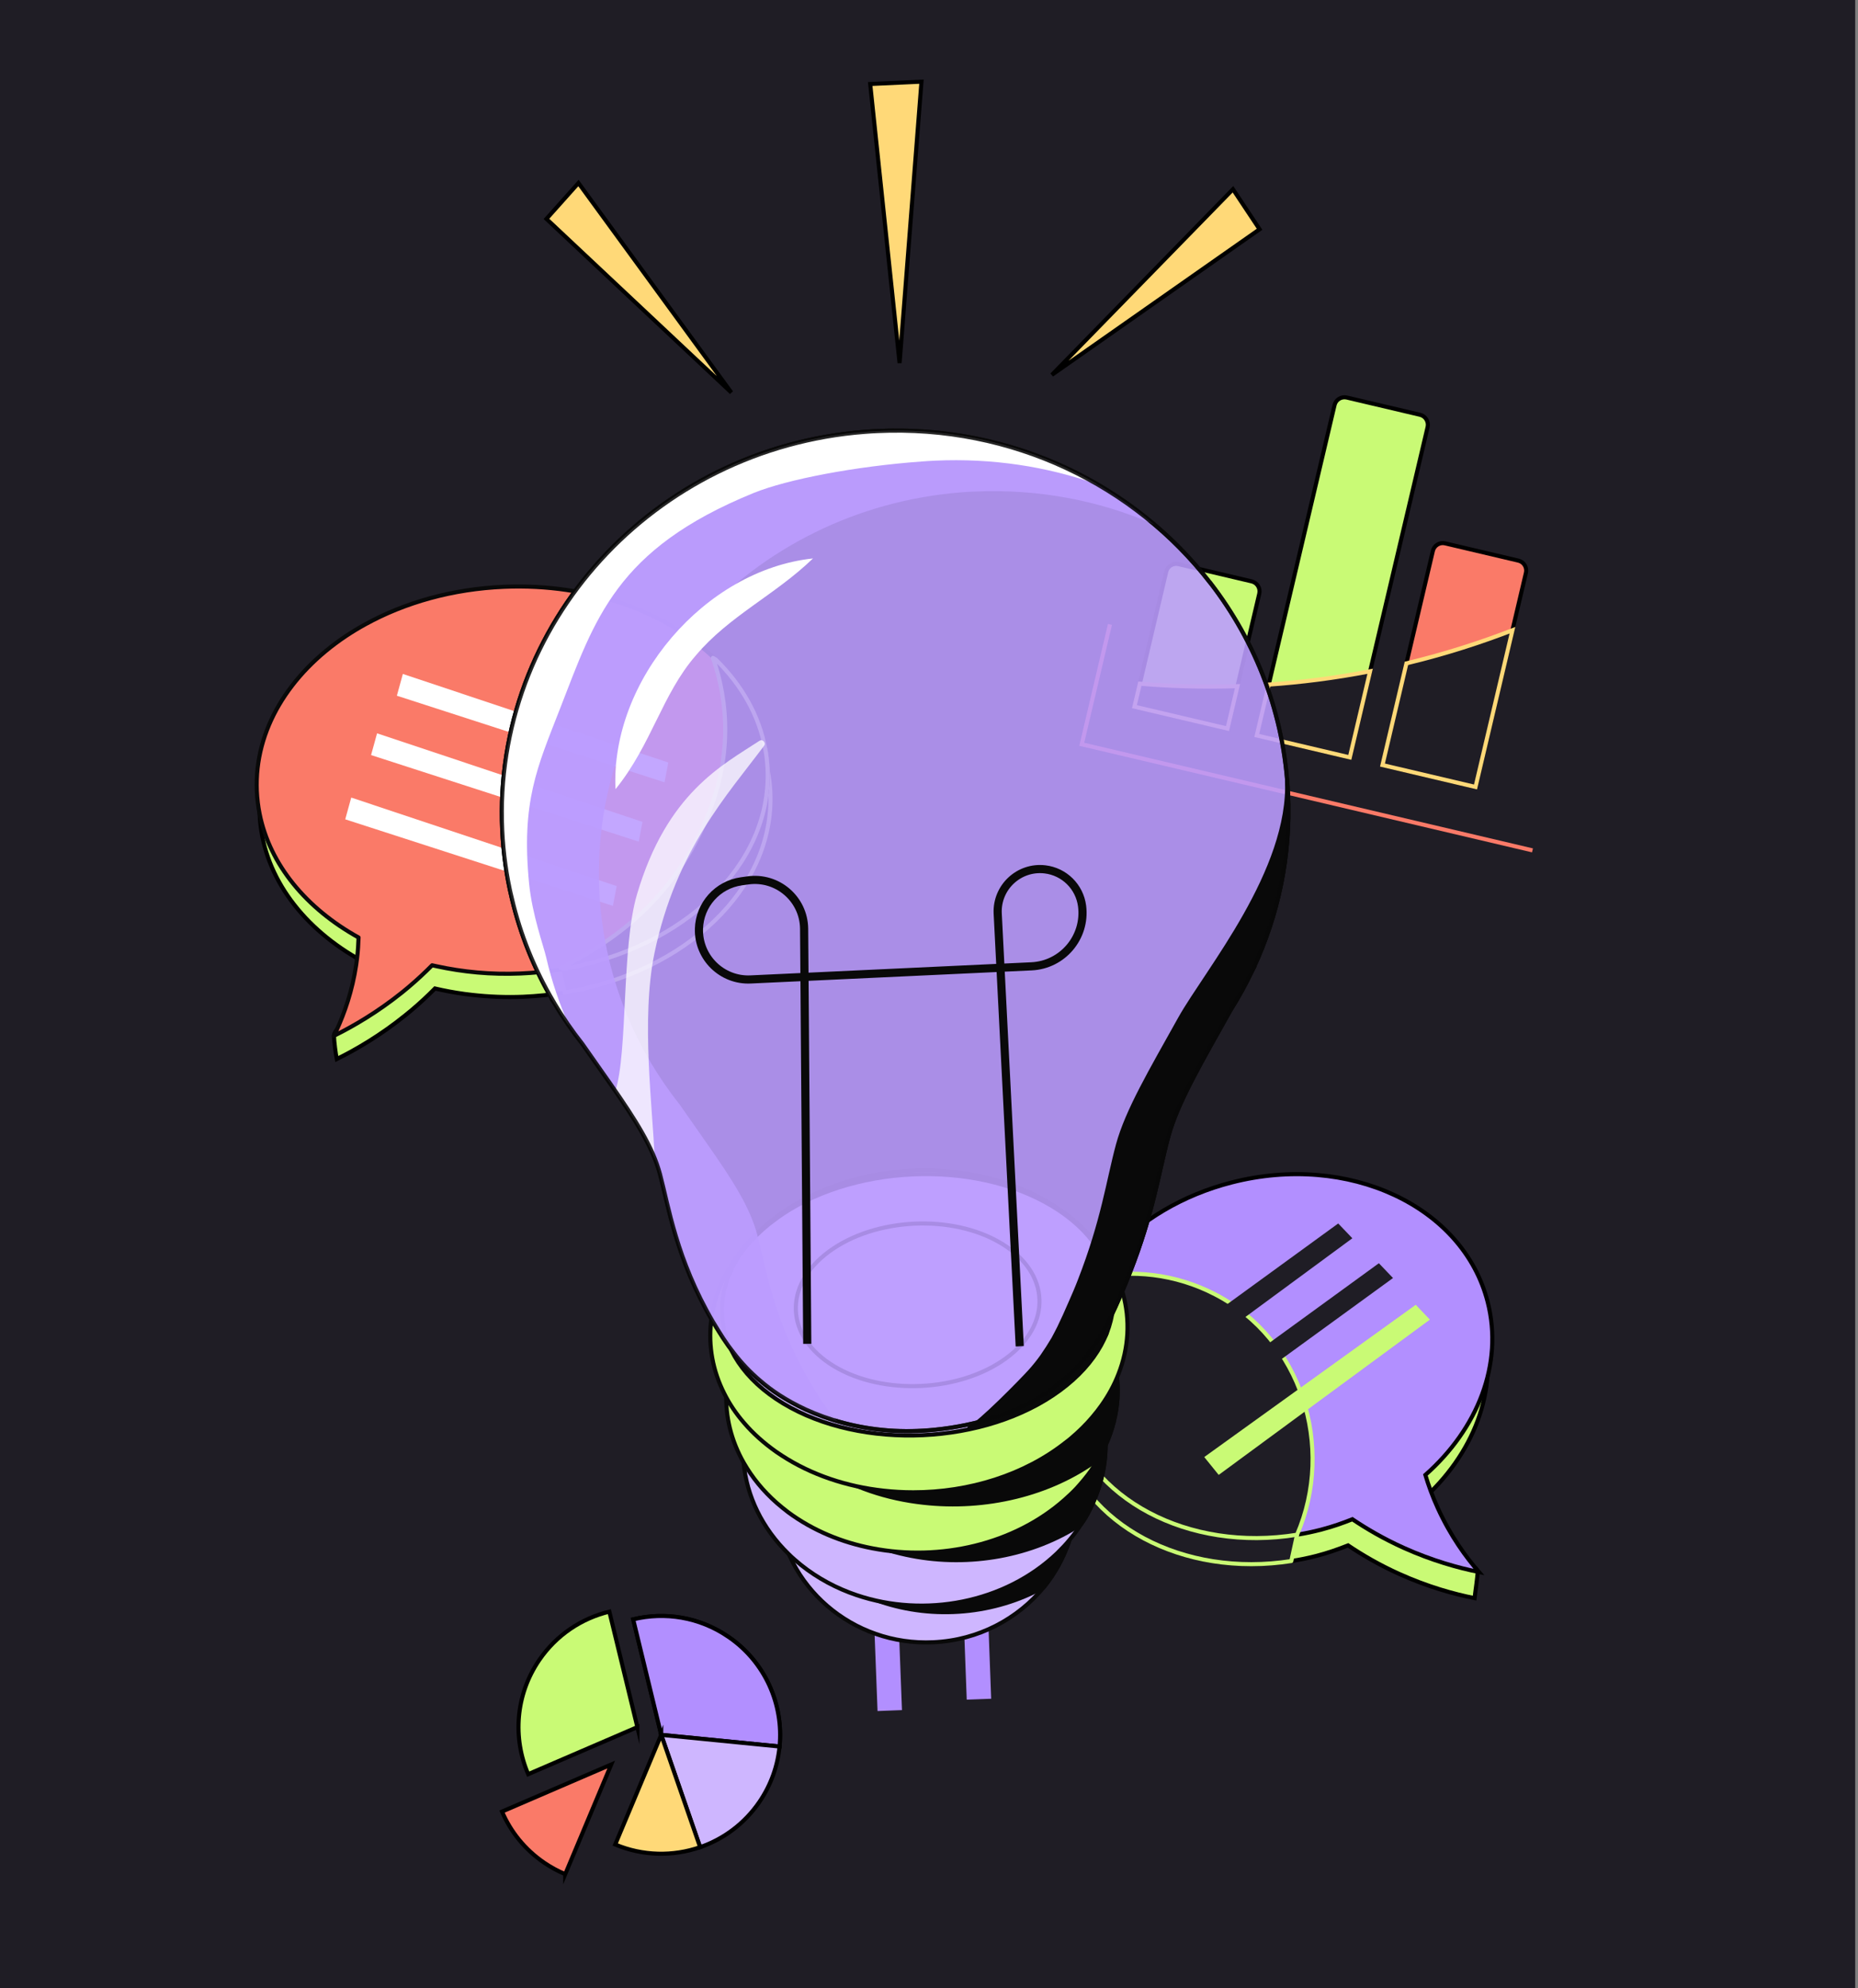 <svg width="456" height="488" viewBox="0 0 456 488" fill="none" xmlns="http://www.w3.org/2000/svg">
<rect x="0" y="0" width="456" height="488" fill="#808080" stroke="none"/>
<path d="M455.31 0H0V488H455.31V0Z" fill="#1F1D25"/>
<path d="M138.72 459.98C136.94 459.24 135.21 458.3 133.55 457.17C128.81 453.93 125.31 449.54 123.21 444.62L150.01 433.07L138.72 459.99V459.98Z" fill="#FA7A68" stroke="black" stroke-miterlimit="10"/>
<path d="M156.43 423.89L129.63 435.44C125.82 426.58 126.49 416.01 132.33 407.45C136.57 401.24 142.78 397.18 149.55 395.55L156.43 423.9V423.89Z" fill="#C9FA75" stroke="black" stroke-miterlimit="10"/>
<path d="M178.73 401.7C187.84 407.92 192.33 418.4 191.32 428.65L162.28 425.79L155.4 397.44C163.15 395.56 171.63 396.85 178.72 401.7H178.73Z" fill="#B28FFF" stroke="black" stroke-miterlimit="10"/>
<path d="M178.73 401.7C187.84 407.92 192.33 418.4 191.32 428.65L162.28 425.79L155.4 397.44C163.15 395.56 171.63 396.85 178.72 401.7H178.73Z" fill="#B28FFF" stroke="black" stroke-miterlimit="10"/>
<path d="M191.32 428.65C190.87 433.37 189.24 438.05 186.38 442.24C182.7 447.62 177.55 451.38 171.83 453.36L162.28 425.79L191.32 428.65Z" fill="#CEB6FF" stroke="black" stroke-miterlimit="10"/>
<path d="M162.28 425.79L171.83 453.36C165.17 455.67 157.73 455.54 150.99 452.7L162.28 425.78V425.79Z" fill="#FFD978" stroke="black" stroke-miterlimit="10"/>
<path d="M179.49 96.34L141.97 44.92L134.11 53.72L179.49 96.34Z" fill="#FFD978" stroke="black" stroke-miterlimit="10"/>
<path d="M258.15 92.01L302.6 46.45L309.13 56.27L258.15 92.01Z" fill="#FFD978" stroke="black" stroke-miterlimit="10"/>
<path d="M220.78 89.1L213.57 20.62L226.15 20.04L220.78 89.1Z" fill="#FFD978" stroke="black" stroke-miterlimit="10"/>
<path d="M188.4 188.95C188.77 190.78 189 192.66 189.08 194.57C190.06 218.14 168.18 238.66 138.57 243.59C135.27 244.14 131.86 244.49 128.38 244.64C124.13 244.81 119.99 244.64 115.97 244.19C115.31 244.12 114.65 244.04 114 243.95C111.53 243.61 109.12 243.16 106.75 242.61C105.01 244.37 103.08 246.18 100.92 248C100.87 248.05 100.81 248.09 100.76 248.13C100.34 248.49 99.9 248.85 99.45 249.2C93.36 254.11 87.45 257.55 82.65 259.93C82.4 258.72 81.99 255.6 81.96 254.2C81.96 253.83 82.24 253.31 82.69 252.67C84.16 250.56 87.43 247.08 88.12 242.5C88.47 240.11 88.63 237.89 88.69 235.78C88.34 235.59 87.98 235.39 87.63 235.18C73.59 227.04 64.33 214.37 63.72 199.78C63.72 199.74 63.72 199.71 63.72 199.67C62.71 173.51 89.85 151.15 124.43 149.7C154.12 148.47 179.64 163.06 186.99 183.78C187.59 185.46 188.06 187.18 188.41 188.93L188.4 188.95Z" fill="#C9FA75" stroke="black" stroke-miterlimit="10"/>
<path d="M187.83 183.86C188.13 185.49 188.32 187.16 188.39 188.85C188.39 188.89 188.39 188.92 188.39 188.96C188.76 190.79 188.99 192.67 189.07 194.58C190.05 218.15 168.17 238.67 138.56 243.6L136.26 232.8L179.61 183.25L186.97 183.81L187.82 183.87L187.83 183.86Z" fill="#1F1D25" stroke="#C9FA75" stroke-linecap="round" stroke-linejoin="round"/>
<path d="M187.83 183.86C188.13 185.49 188.32 187.16 188.39 188.85C188.39 188.89 188.39 188.92 188.39 188.96C189.3 212.37 167.68 232.71 138.38 237.79C138.05 237.85 137.7 237.91 137.36 237.96C134.22 238.46 130.98 238.79 127.68 238.93C120.5 239.23 113.59 238.56 107.1 237.14C106.74 237.06 106.4 236.99 106.05 236.91C104.32 238.66 102.4 240.46 100.25 242.28C99.77 242.69 99.27 243.09 98.76 243.51C92.66 248.41 86.76 251.85 81.95 254.23C82.19 253.74 82.43 253.23 82.68 252.7C84.53 248.65 86.45 243.27 87.42 236.8C87.5 236.26 87.57 235.73 87.63 235.21C87.85 233.41 87.95 231.71 88 230.09C75.23 223.01 66.22 212.27 63.71 199.71C63.34 197.88 63.12 196.01 63.03 194.1C62.41 179.16 70.97 165.44 84.87 156.13C86.42 155.1 88.03 154.12 89.71 153.2C99.36 147.89 111.05 144.55 123.72 144.02C144.8 143.14 163.78 150.24 175.64 161.85C182.01 168.08 186.33 175.6 187.82 183.88L187.83 183.86Z" fill="#FA7A68" stroke="#090909" stroke-linecap="round" stroke-linejoin="round"/>
<path d="M98.87 165.41L164.01 187.15L163.09 192L97.4 170.75L98.87 165.41Z" fill="white"/>
<path d="M92.54 179.98L157.68 201.72L156.76 206.56L91.07 185.32L92.54 179.98Z" fill="white"/>
<path d="M86.201 195.75L151.34 217.48L150.42 222.33L84.731 201.09L86.201 195.75Z" fill="white"/>
<path d="M187.83 183.86C188.13 185.49 188.32 187.16 188.39 188.85C188.39 188.89 188.39 188.92 188.39 188.96C189.3 212.37 167.68 232.71 138.38 237.79L137.7 237.59C150.26 231.08 164.59 221.49 173.22 201.36C179.73 186.2 178.82 172.48 174.98 161.47C175.2 161.59 175.42 161.72 175.64 161.85C182.01 168.08 186.33 175.6 187.82 183.88L187.83 183.86Z" fill="#1F1D25" stroke="#C9FA75" stroke-linecap="round" stroke-linejoin="round"/>
<path d="M362.64 385.75C362.69 386.64 362.06 390.69 361.9 392.24C356.82 391.23 350.43 389.46 343.44 386.31C338.51 384.09 334.33 381.63 330.85 379.29C328.34 380.28 325.77 381.17 323.08 381.87C321.02 382.4 318.97 382.82 316.92 383.13C290.5 387.28 265.86 374.42 260.24 352.57C259.26 348.78 258.92 344.94 259.17 341.16C259.17 340.96 259.19 340.76 259.21 340.56C260.71 321.05 277.39 302.75 301.19 296.64C329.85 289.28 357.98 302.39 364.02 325.92C367.95 341.22 361.55 357.12 348.75 368.41C349.51 370.94 350.47 373.67 351.78 376.53C354.18 381.82 362.5 383.62 362.64 385.75Z" fill="#C9FA75" stroke="black" stroke-miterlimit="10"/>
<path d="M352.86 370.11C356.02 377.05 359.86 382.26 362.97 385.83C357.9 384.81 351.5 383.04 344.5 379.89C339.58 377.67 335.41 375.22 331.91 372.87C329.53 373.82 327.07 374.68 324.51 375.35C324.39 375.39 324.27 375.42 324.16 375.45C322.21 375.95 320.27 376.36 318.33 376.67C291.77 380.98 266.95 368.09 261.32 346.16C258.46 335 261.07 323.5 267.67 313.71C269.13 311.53 270.79 309.44 272.63 307.46C279.99 299.54 290.22 293.31 302.27 290.22C330.92 282.87 359.06 295.97 365.1 319.51C369.03 334.8 362.62 350.7 349.82 362C350.58 364.53 351.55 367.25 352.86 370.11Z" fill="#B28FFF" stroke="black" stroke-miterlimit="10"/>
<path d="M318.33 376.67L316.92 383.13C290.5 387.28 265.86 374.42 260.24 352.57C259.26 348.78 258.92 344.94 259.17 341.16L282.88 337.77L307.31 362.09L318.33 376.67Z" fill="#1F1D25" stroke="#C9FA75" stroke-linecap="round" stroke-linejoin="round"/>
<path d="M318.33 376.67C291.77 380.98 266.95 368.09 261.32 346.16C258.46 335 261.07 323.5 267.67 313.71C277.67 311.47 288.47 312.61 298.27 317.7C319.41 328.67 327.67 355.05 318.33 376.67Z" fill="#1F1D25" stroke="#C9FA75" stroke-miterlimit="10"/>
<path d="M281.83 351.19L338.41 310.04L341.88 313.67L284.97 355.06L281.83 351.19Z" fill="#1F1D25"/>
<path d="M271.86 341.43L328.43 300.28L331.9 303.91L275.25 345.61L271.86 341.43Z" fill="#1F1D25"/>
<path d="M295.55 357.61L347.46 320.24L350.93 323.88L299.1 361.99L295.55 357.61Z" fill="#C9FA75"/>
<path d="M309.06 145.7L303.71 168.41L301.26 178.82L278.42 173.44L279.75 167.8L286.22 140.33C286.53 138.98 287.88 138.14 289.23 138.46L307.19 142.69C308.54 143.01 309.37 144.36 309.06 145.7Z" fill="#C9FA75" stroke="black" stroke-miterlimit="10"/>
<path d="M350.37 104.82L336.26 164.75L331.28 185.89L308.44 180.51L311.38 168.02L327.53 99.44C327.84 98.09 329.19 97.26 330.54 97.57L348.5 101.8C349.85 102.12 350.68 103.47 350.37 104.82Z" fill="#C9FA75" stroke="black" stroke-miterlimit="10"/>
<path d="M374.5 140.6L371.19 154.68L362.13 193.15L339.29 187.77L345.17 162.81L351.66 135.22C351.98 133.88 353.32 133.04 354.67 133.36L372.63 137.59C373.98 137.9 374.82 139.25 374.5 140.6Z" fill="#FA7A68" stroke="black" stroke-miterlimit="10"/>
<path d="M272.41 153.26L265.49 182.67L376.11 208.71" stroke="#FA7A68" stroke-miterlimit="10"/>
<path d="M303.71 168.41L301.26 178.82L278.42 173.44L279.75 167.8C286.75 168.39 294.8 168.7 303.71 168.41Z" fill="#1F1D25" stroke="#FFD978" stroke-miterlimit="10"/>
<path d="M311.38 168.02C319.17 167.48 327.5 166.45 336.26 164.75L331.28 185.89L308.44 180.51L311.38 168.02Z" fill="#1F1D25" stroke="#FFD978" stroke-miterlimit="10"/>
<path d="M371.19 154.68L362.13 193.15L339.29 187.77L345.17 162.81C354.87 160.48 363.57 157.63 371.19 154.68Z" fill="#1F1D25" stroke="#FFD978" stroke-miterlimit="10"/>
<path d="M214.97 331.15L218.37 419.83" stroke="#B28FFF" stroke-width="6" stroke-miterlimit="10"/>
<path d="M236.9 327.15L240.26 417.04" stroke="#B28FFF" stroke-width="6" stroke-miterlimit="10"/>
<path d="M264.18 365.48C264.59 374.45 261.55 382.87 256.24 389.48C249.83 397.3 240.15 402.56 229.08 403.06C209.24 404 192.33 389.39 190.74 370.15C190.65 369.77 190.65 369.35 190.62 368.91C189.7 349.1 205.41 332.28 225.75 331.3C246.06 330.36 263.27 345.68 264.18 365.48Z" fill="#CEB6FF" stroke="#090909" stroke-miterlimit="10"/>
<path d="M264.18 365.48C264.59 374.45 261.55 382.87 256.24 389.48C244.17 396.24 229.14 397.51 216.12 393.11C211.22 391.46 206.56 388.98 202.45 385.7C201.39 384.81 200.35 383.96 199.44 383.04C195.48 379.2 192.56 374.8 190.73 370.14C190.64 369.76 190.64 369.34 190.61 368.9C189.69 349.09 205.4 332.27 225.74 331.29C246.05 330.35 263.26 345.67 264.17 365.47L264.18 365.48Z" fill="#090909" stroke="#090909" stroke-linecap="round" stroke-linejoin="round"/>
<path d="M265.12 334.6C266.86 337.17 268.25 339.85 269.25 342.63C269.49 343.28 269.72 343.93 269.93 344.61C270.9 347.89 271.41 351.28 271.35 354.65C271.35 357.54 270.97 360.41 270.23 363.21C269.37 366.43 268.1 369.59 266.33 372.6C266.03 373.07 265.71 373.57 265.36 374.05C264.5 375.38 263.59 376.65 262.53 377.89C261.61 379.04 260.58 380.07 259.52 381.14C246.62 393.51 226.84 397.11 210.25 391.5C205.35 389.85 200.69 387.37 196.58 384.09C195.52 383.2 194.48 382.35 193.57 381.43C187.02 375.05 183.27 367.17 182.5 359.03C182.38 358.03 182.35 356.99 182.32 355.96C182.29 353.63 182.5 351.24 183 348.91C183.68 345.52 184.86 342.15 186.63 338.9C187.43 337.39 188.37 335.92 189.43 334.5C190.82 332.58 192.41 330.75 194.21 329.01C199.14 324.26 205.04 320.83 211.42 318.71C226.65 313.57 244.42 315.94 257.14 326.06C260.3 328.63 262.98 331.49 265.11 334.62L265.12 334.6Z" fill="#CEB6FF" stroke="#090909" stroke-miterlimit="10"/>
<path d="M265.121 334.6C266.861 337.17 268.251 339.85 269.251 342.63C269.491 343.28 269.721 343.93 269.931 344.61C270.901 347.89 271.411 351.28 271.351 354.65C271.351 357.54 270.971 360.41 270.231 363.21C269.371 366.43 268.101 369.59 266.331 372.6C266.031 373.07 265.711 373.57 265.361 374.05C253.411 381.93 237.911 384.62 223.711 381.87C216.211 380.45 209.071 377.5 202.991 373.01C202.021 372.27 201.071 371.5 200.191 370.74C196.801 367.76 194.051 364.42 192.041 360.88C188.971 355.45 187.551 349.54 187.761 343.61C187.821 342.67 187.881 341.66 188.001 340.72C188.271 338.62 188.741 336.56 189.451 334.49C190.841 332.57 192.431 330.74 194.231 329C199.161 324.25 205.061 320.82 211.441 318.7C226.671 313.56 244.441 315.93 257.161 326.05C260.321 328.62 263.001 331.48 265.131 334.61L265.121 334.6Z" fill="#090909" stroke="#090909" stroke-linecap="round" stroke-linejoin="round"/>
<path d="M269.32 323.97C269.88 324.83 270.35 325.71 270.8 326.63C272.48 329.97 273.57 333.54 274.02 337.11C274.32 339.12 274.37 341.18 274.26 343.25C273.99 347.12 273.05 350.95 271.37 354.64C270.84 355.82 270.28 356.97 269.6 358.06C269.01 359.06 268.39 360.04 267.71 361.01C266.65 362.49 265.47 363.9 264.2 365.29C263.34 366.21 262.37 367.12 261.37 368.01C248.94 379.08 230.7 383.21 214.17 380.02C206.67 378.6 199.53 375.65 193.48 371.19C192.51 370.45 191.56 369.68 190.65 368.89C187.26 365.91 184.57 362.57 182.53 359C179.46 353.63 178.01 347.69 178.25 341.79C178.28 340.82 178.37 339.84 178.46 338.87C178.76 336.57 179.32 334.29 180.11 332.02C181.44 328.27 183.5 324.61 186.25 321.22C186.25 321.22 186.25 321.16 186.31 321.16C187.73 319.39 189.32 317.74 191.12 316.11C195.49 312.21 200.6 309.17 206.12 307.02C223.33 300.26 244.35 302.09 259.05 312.89C263.42 316.14 266.87 319.89 269.35 323.96L269.32 323.97Z" fill="#C9FA75" stroke="#090909" stroke-miterlimit="10"/>
<path d="M269.32 323.97C269.88 324.83 270.35 325.71 270.8 326.63C272.48 329.97 273.57 333.54 274.02 337.11C274.32 339.12 274.37 341.18 274.26 343.25C273.99 347.12 273.05 350.95 271.37 354.64C270.84 355.82 270.28 356.97 269.6 358.06C257.7 366.89 241.73 370.52 226.65 368.83C217.71 367.86 209.15 365.02 201.88 360.3C201.44 360.03 200.99 359.71 200.55 359.44C197.51 357.29 194.85 354.92 192.7 352.36C190.75 350.12 189.16 347.75 187.92 345.28C185.12 339.76 184.02 333.83 184.7 327.95C184.94 325.71 185.47 323.46 186.24 321.22C186.24 321.22 186.24 321.16 186.3 321.16C187.72 319.39 189.31 317.74 191.11 316.11C195.48 312.21 200.59 309.17 206.11 307.02C223.32 300.26 244.34 302.09 259.04 312.89C263.41 316.14 266.86 319.89 269.34 323.96L269.32 323.97Z" fill="#090909" stroke="#090909" stroke-linecap="round" stroke-linejoin="round"/>
<path d="M224.15 366.25C221.72 366.25 219.27 366.11 216.87 365.85C207.63 364.84 198.99 361.87 191.9 357.25C191.45 356.96 191.01 356.66 190.57 356.36C187.48 354.19 184.8 351.79 182.61 349.22C180.64 346.95 179.01 344.52 177.76 342.02C174.96 336.51 173.83 330.41 174.5 324.39C175.51 315.47 180.24 307.21 188.19 300.5C191.12 298.03 194.4 295.87 197.92 294.06C206.59 289.59 216.65 287.23 227 287.23C239.46 287.23 251.34 290.74 260.46 297.11C265.65 300.74 269.68 305.06 272.45 309.94C273.85 312.4 274.92 314.94 275.61 317.51C277.4 324.03 277.01 330.87 274.48 337.28C273.46 339.9 272.07 342.47 270.34 344.91C269.67 345.86 268.94 346.8 268.11 347.77C266.59 349.57 264.82 351.33 262.84 352.99C262.47 353.3 262.12 353.6 261.75 353.86C251.89 361.73 238.18 366.25 224.16 366.25H224.15Z" fill="#C9FA75"/>
<path d="M227 287.73C238.93 287.73 250.78 290.95 260.18 297.52C265.4 301.17 269.36 305.5 272.02 310.18C273.39 312.58 274.44 315.07 275.13 317.64C276.88 324.02 276.53 330.72 274.02 337.1C273.02 339.69 271.65 342.2 269.93 344.63C269.25 345.59 268.52 346.53 267.73 347.45C266.21 349.26 264.47 350.97 262.52 352.62C262.17 352.91 261.83 353.21 261.46 353.46C251.25 361.61 237.67 365.76 224.15 365.76C221.73 365.76 219.32 365.63 216.92 365.36C208.01 364.39 199.42 361.56 192.17 356.84C191.73 356.56 191.28 356.26 190.85 355.96C187.8 353.81 185.16 351.45 182.99 348.91C181.04 346.66 179.45 344.29 178.21 341.81C175.41 336.31 174.35 330.35 175 324.46C175.95 316.04 180.44 307.71 188.52 300.9C191.46 298.43 194.7 296.3 198.15 294.53C206.87 290.03 216.96 287.75 227 287.75M227 286.73C216.57 286.73 206.44 289.11 197.69 293.62C194.14 295.44 190.84 297.63 187.87 300.12C179.82 306.91 175.03 315.29 174 324.33C173.32 330.45 174.47 336.65 177.31 342.25C178.58 344.79 180.23 347.24 182.23 349.55C184.44 352.14 187.15 354.57 190.27 356.77C190.71 357.08 191.17 357.38 191.62 357.67C198.77 362.33 207.49 365.33 216.81 366.35C219.22 366.62 221.69 366.76 224.15 366.76C238.28 366.76 252.09 362.2 262.06 354.26C262.45 353.98 262.81 353.68 263.16 353.38C265.16 351.7 266.95 349.92 268.49 348.09C269.32 347.11 270.06 346.17 270.74 345.2C272.5 342.72 273.91 340.12 274.94 337.46C277.51 330.95 277.91 324 276.09 317.38C275.39 314.78 274.31 312.19 272.88 309.69C270.07 304.75 265.99 300.38 260.74 296.7C251.54 290.27 239.55 286.73 226.99 286.73H227Z" fill="#090909"/>
<g style="mix-blend-mode:multiply">
<path d="M190.31 299.21C172.08 312.58 172.93 332.83 192.2 344.45C211.48 356.07 241.88 354.66 260.11 341.28C278.34 327.91 277.49 307.64 258.21 296.02C238.93 284.4 208.53 285.83 190.3 299.21H190.31Z" fill="#CEB6FF"/>
<path d="M190.31 299.21C172.08 312.58 172.93 332.83 192.2 344.45C211.48 356.07 241.88 354.66 260.11 341.28C278.34 327.91 277.49 307.64 258.21 296.02C238.93 284.4 208.53 285.83 190.3 299.21H190.31Z" stroke="#090909" stroke-miterlimit="10"/>
</g>
<g style="mix-blend-mode:multiply">
<path d="M203.49 307.15C192.14 315.47 192.67 328.08 204.67 335.31C216.67 342.54 235.59 341.66 246.94 333.34C258.29 325.02 257.76 312.4 245.76 305.17C233.76 297.94 214.84 298.83 203.49 307.15Z" fill="#CEB6FF"/>
<path d="M203.49 307.15C192.14 315.47 192.67 328.08 204.67 335.31C216.67 342.54 235.59 341.66 246.94 333.34C258.29 325.02 257.76 312.4 245.76 305.17C233.76 297.94 214.84 298.83 203.49 307.15Z" stroke="#090909" stroke-miterlimit="10"/>
</g>
<g style="mix-blend-mode:overlay" opacity="0.63">
<path d="M123.27 203.78C123.54 209.48 124.32 215.03 125.6 220.4C127.66 229.17 130.99 237.44 135.38 245.05C130.8 237.26 128.85 229.43 126.74 220.41C125.46 215.05 124.68 209.49 124.41 203.79C122.04 153.18 161.59 110.03 213.3 106C214.35 105.91 215.4 105.85 216.45 105.8C217.49 105.75 218.51 105.72 219.54 105.7C218.14 105.7 216.73 105.73 215.31 105.8C214.26 105.85 213.21 105.91 212.16 106C160.45 110.03 120.9 153.18 123.27 203.79V203.78Z" fill="#CEB6FF"/>
<path d="M123.27 203.78C123.54 209.48 124.32 215.03 125.6 220.4C127.66 229.17 130.99 237.44 135.38 245.05C130.8 237.26 128.85 229.43 126.74 220.41C125.46 215.05 124.68 209.49 124.41 203.79C122.04 153.18 161.59 110.03 213.3 106C214.35 105.91 215.4 105.85 216.45 105.8C217.49 105.75 218.51 105.72 219.54 105.7C218.14 105.7 216.73 105.73 215.31 105.8C214.26 105.85 213.21 105.91 212.16 106C160.45 110.03 120.9 153.18 123.27 203.79V203.78Z" stroke="#090909" stroke-miterlimit="10"/>
</g>
<path opacity="0.89" d="M307.59 237.68H307.61C307.54 237.83 307.47 237.95 307.4 238.1C305.77 241.51 303.97 244.83 301.94 248.02C294.79 260.82 288.98 270.66 286.72 278.99C284.32 287.83 283.13 297.47 277.31 312.33C276.59 314.18 275.85 315.96 275.13 317.63C274.15 319.9 273.18 322 272.24 323.91C271.79 324.84 271.32 325.75 270.8 326.63C269.96 328.11 269.04 329.56 268.05 330.93C267.14 332.2 266.17 333.42 265.13 334.59C263.1 336.87 260.85 338.93 258.4 340.73C257.29 341.55 256.09 342.34 254.79 343.09C248.44 346.86 239.95 349.82 229.54 350.89C225.52 351.3 221.71 351.34 218.12 351.08C210.17 350.49 203.31 348.46 197.78 345.94C195.34 344.82 193.15 343.59 191.25 342.36C189.63 341.31 188.08 340.15 186.62 338.89C184.21 336.85 182.02 334.56 180.09 332.04C179.17 330.9 178.33 329.72 177.54 328.51C176.74 327.29 175.92 325.96 175.08 324.56C175.05 324.52 175.03 324.48 175 324.44C165.99 309.02 164.09 296.06 161.99 288.18C161.68 287.01 161.29 285.84 160.83 284.67C160.78 284.53 160.72 284.39 160.66 284.25C158.7 279.33 155.48 274.21 151.24 268.05C151.17 267.95 151.1 267.84 151.03 267.74C150.66 267.22 150.3 266.68 149.92 266.15C147.81 263.12 145.46 259.82 142.9 256.16C140.38 252.97 138.06 249.58 135.97 246.06C135.89 245.95 135.82 245.84 135.74 245.72H135.77C131.19 237.93 127.71 229.43 125.6 220.4C124.32 215.04 123.54 209.48 123.27 203.78C120.9 153.17 160.45 110.02 212.16 105.99C213.21 105.9 214.26 105.84 215.31 105.79C240.99 104.58 264.77 113.22 282.79 128.28C284.95 130.08 287.04 131.98 289.03 133.97C291.9 136.84 294.59 139.89 297.07 143.1H297.09C308.25 157.57 315.21 175.33 316.12 194.76C316.83 210.04 313.7 224.64 307.59 237.68Z" fill="#BB9CFF" stroke="#090909" stroke-miterlimit="10"/>
<path opacity="0.89" d="M283.22 128.71C269.85 122.84 254.85 119.94 239.15 120.65C238.12 120.68 237.05 120.74 236.02 120.83C184.27 124.87 144.75 168 147.08 218.62C147.35 224.32 148.17 229.87 149.41 235.24C151.54 244.27 155.02 252.77 159.59 260.54L159.56 260.57C159.65 260.66 159.71 260.78 159.77 260.89C161.9 264.43 164.2 267.8 166.74 270.99C169.28 274.65 171.64 277.96 173.74 281C179.85 289.71 184.07 296.35 185.84 303.02C187.94 310.9 189.8 323.86 198.83 339.27C198.89 339.33 198.86 339.36 198.92 339.42C199.78 340.81 200.57 342.14 201.37 343.35C202.17 344.56 202.99 345.74 203.91 346.89C204.41 347.57 204.97 348.19 205.53 348.81C202.7 347.98 200.13 347.01 197.77 345.95C195.35 344.83 193.17 343.59 191.25 342.38C189.63 341.35 188.09 340.17 186.65 338.9C184.23 336.89 182.05 334.59 180.1 332.05C179.21 330.93 178.33 329.75 177.53 328.54C176.76 327.3 175.94 326 175.11 324.58L174.99 324.46C166.02 309.05 164.1 296.09 162 288.21C160.23 281.54 156.01 274.9 149.93 266.16C147.83 263.12 145.47 259.81 142.9 256.18C140.39 252.96 138.09 249.6 135.99 246.08C135.93 245.96 135.81 245.84 135.75 245.73C131.17 237.91 127.72 229.44 125.6 220.4C124.33 215.06 123.53 209.48 123.27 203.78C120.91 153.19 160.46 110.03 212.18 106.01C213.21 105.92 214.28 105.86 215.34 105.8C241.23 104.59 265.17 113.36 283.23 128.71H283.22Z" fill="#BB9CFF"/>
<path d="M315.87 191.23C315.96 192.38 316.05 193.59 316.11 194.77C316.85 210.03 313.69 224.64 307.61 237.69C307.55 237.81 307.46 237.96 307.4 238.07C305.78 241.52 303.95 244.83 301.94 248.02C294.8 260.83 288.98 270.66 286.74 278.98C284.32 287.84 283.14 297.46 277.29 312.34C276.58 314.17 275.84 315.97 275.14 317.62C274.17 319.89 273.19 321.99 272.28 323.91C271.81 324.85 271.91 326.87 271.38 327.76C270.55 329.24 269.64 330.68 268.66 332.07C267.74 333.34 266.77 334.55 265.71 335.73C263.67 338 261.43 340.07 258.98 341.87C257.86 342.7 256.68 343.46 255.38 344.23C251.4 346.56 243.47 349.04 237.9 350.49C240.33 349.48 250.77 338.83 252.81 336.56C253.84 335.41 254.82 334.2 255.73 332.93C256.7 331.54 257.62 330.1 258.5 328.62C258.97 327.73 259.47 326.82 259.92 325.9C260.86 323.95 261.81 321.89 262.78 319.61C263.52 317.93 264.29 316.16 264.99 314.33C270.8 299.42 271.99 289.8 274.38 280.97C276.65 272.62 282.47 262.79 289.61 249.98C296.13 238.32 316.93 213.72 315.87 191.23Z" fill="#090909" stroke="#090909" stroke-linecap="round" stroke-linejoin="round"/>
<path d="M269.321 118.88C256.951 114.48 243.49 112.42 229.5 113.06C228.15 113.12 227.11 113.2 226.16 113.27C210.04 114.43 193.21 117.63 184.92 121.01C151.04 134.83 146.02 151.93 137.37 174.12C131.83 188.34 127.901 196.75 129.851 216.84C130.601 224.51 133.43 232.23 134.06 235.01C135.39 240.83 137.31 246.4 139.67 251.78C138.37 249.95 137.16 248.03 135.98 246.08C135.92 245.96 135.801 245.84 135.741 245.73C131.161 237.91 127.71 229.44 125.59 220.4C124.32 215.06 123.521 209.48 123.261 203.78C120.901 153.19 160.45 110.03 212.17 106.01C213.2 105.92 214.271 105.86 215.33 105.8C235.05 104.86 253.621 109.73 269.321 118.88Z" fill="white"/>
<path d="M250.27 330.42L244.86 224.13C244.6 217.74 250.11 212.62 256.47 213.37C261.21 213.93 264.96 217.64 265.57 222.38C266.54 229.99 260.82 236.81 253.15 237.17L184.22 240.39C177.18 240.72 171.35 234.99 171.54 227.95C171.71 222.05 176.11 217.12 181.96 216.3L183.55 216.08C190.77 215.06 197.25 220.61 197.35 227.9L198.12 329.82" stroke="#090909" stroke-width="2" stroke-miterlimit="10"/>
<path d="M151.06 193.68C149.82 167.04 172.98 139.88 199.53 137.06C190.19 146.07 178.93 151.18 170.8 160.84C162.5 170.35 159.9 182.8 151.06 193.69V193.68Z" fill="white"/>
<path opacity="0.75" d="M160.62 233.94C157.24 250.24 160.25 272.44 160.66 284.25C158.67 279.25 155.37 274.04 151.03 267.75C154.11 258.2 152.51 232.52 156.32 219.56C163.67 194.56 177.38 187.75 186.37 181.83C187.17 181.31 188.08 182.29 187.51 183.05C178.68 194.92 165.9 208.55 160.62 233.93V233.94Z" fill="white"/>
<path opacity="0.88" d="M125.6 220.4C127.71 229.43 131.19 237.93 135.77 245.72H135.74C135.81 245.84 135.89 245.95 135.96 246.06C138.05 249.58 140.37 252.97 142.9 256.17C145.46 259.82 147.8 263.13 149.91 266.16C156 274.89 160.21 281.52 161.98 288.19C164.08 296.07 165.98 309.03 174.99 324.45C175.02 324.49 175.04 324.53 175.07 324.57C175.91 325.97 176.74 327.29 177.53 328.52C178.32 329.73 179.17 330.91 180.08 332.05C182.01 334.57 184.2 336.86 186.61 338.9C188.07 340.16 189.62 341.32 191.24 342.37C193.14 343.6 195.34 344.83 197.77 345.95C203.3 348.47 210.16 350.5 218.11 351.09C221.7 351.35 225.51 351.31 229.53 350.9C239.94 349.83 248.43 346.87 254.78 343.1C256.08 342.35 257.27 341.56 258.39 340.74C260.84 338.93 263.09 336.87 265.12 334.6C266.16 333.43 267.13 332.2 268.04 330.94C269.03 329.56 269.95 328.12 270.79 326.64C271.3 325.76 271.77 324.85 272.23 323.92C273.17 322 274.14 319.91 275.11 317.64C275.84 315.97 276.57 314.19 277.29 312.34C283.11 297.48 284.3 287.84 286.7 279C288.96 270.67 294.77 260.83 301.92 248.02C303.95 244.83 305.75 241.52 307.38 238.1C307.46 237.96 307.52 237.83 307.6 237.69H307.57C313.69 224.64 316.82 210.05 316.1 194.77C315.19 175.34 308.23 157.58 297.07 143.11H297.06C278.56 119.15 248.51 104.24 215.3 105.8C214.25 105.85 213.2 105.91 212.15 106C160.44 110.03 120.89 153.18 123.26 203.79C123.53 209.49 124.31 215.04 125.59 220.41L125.6 220.4Z" stroke="#090909" stroke-miterlimit="10"/>
</svg>

